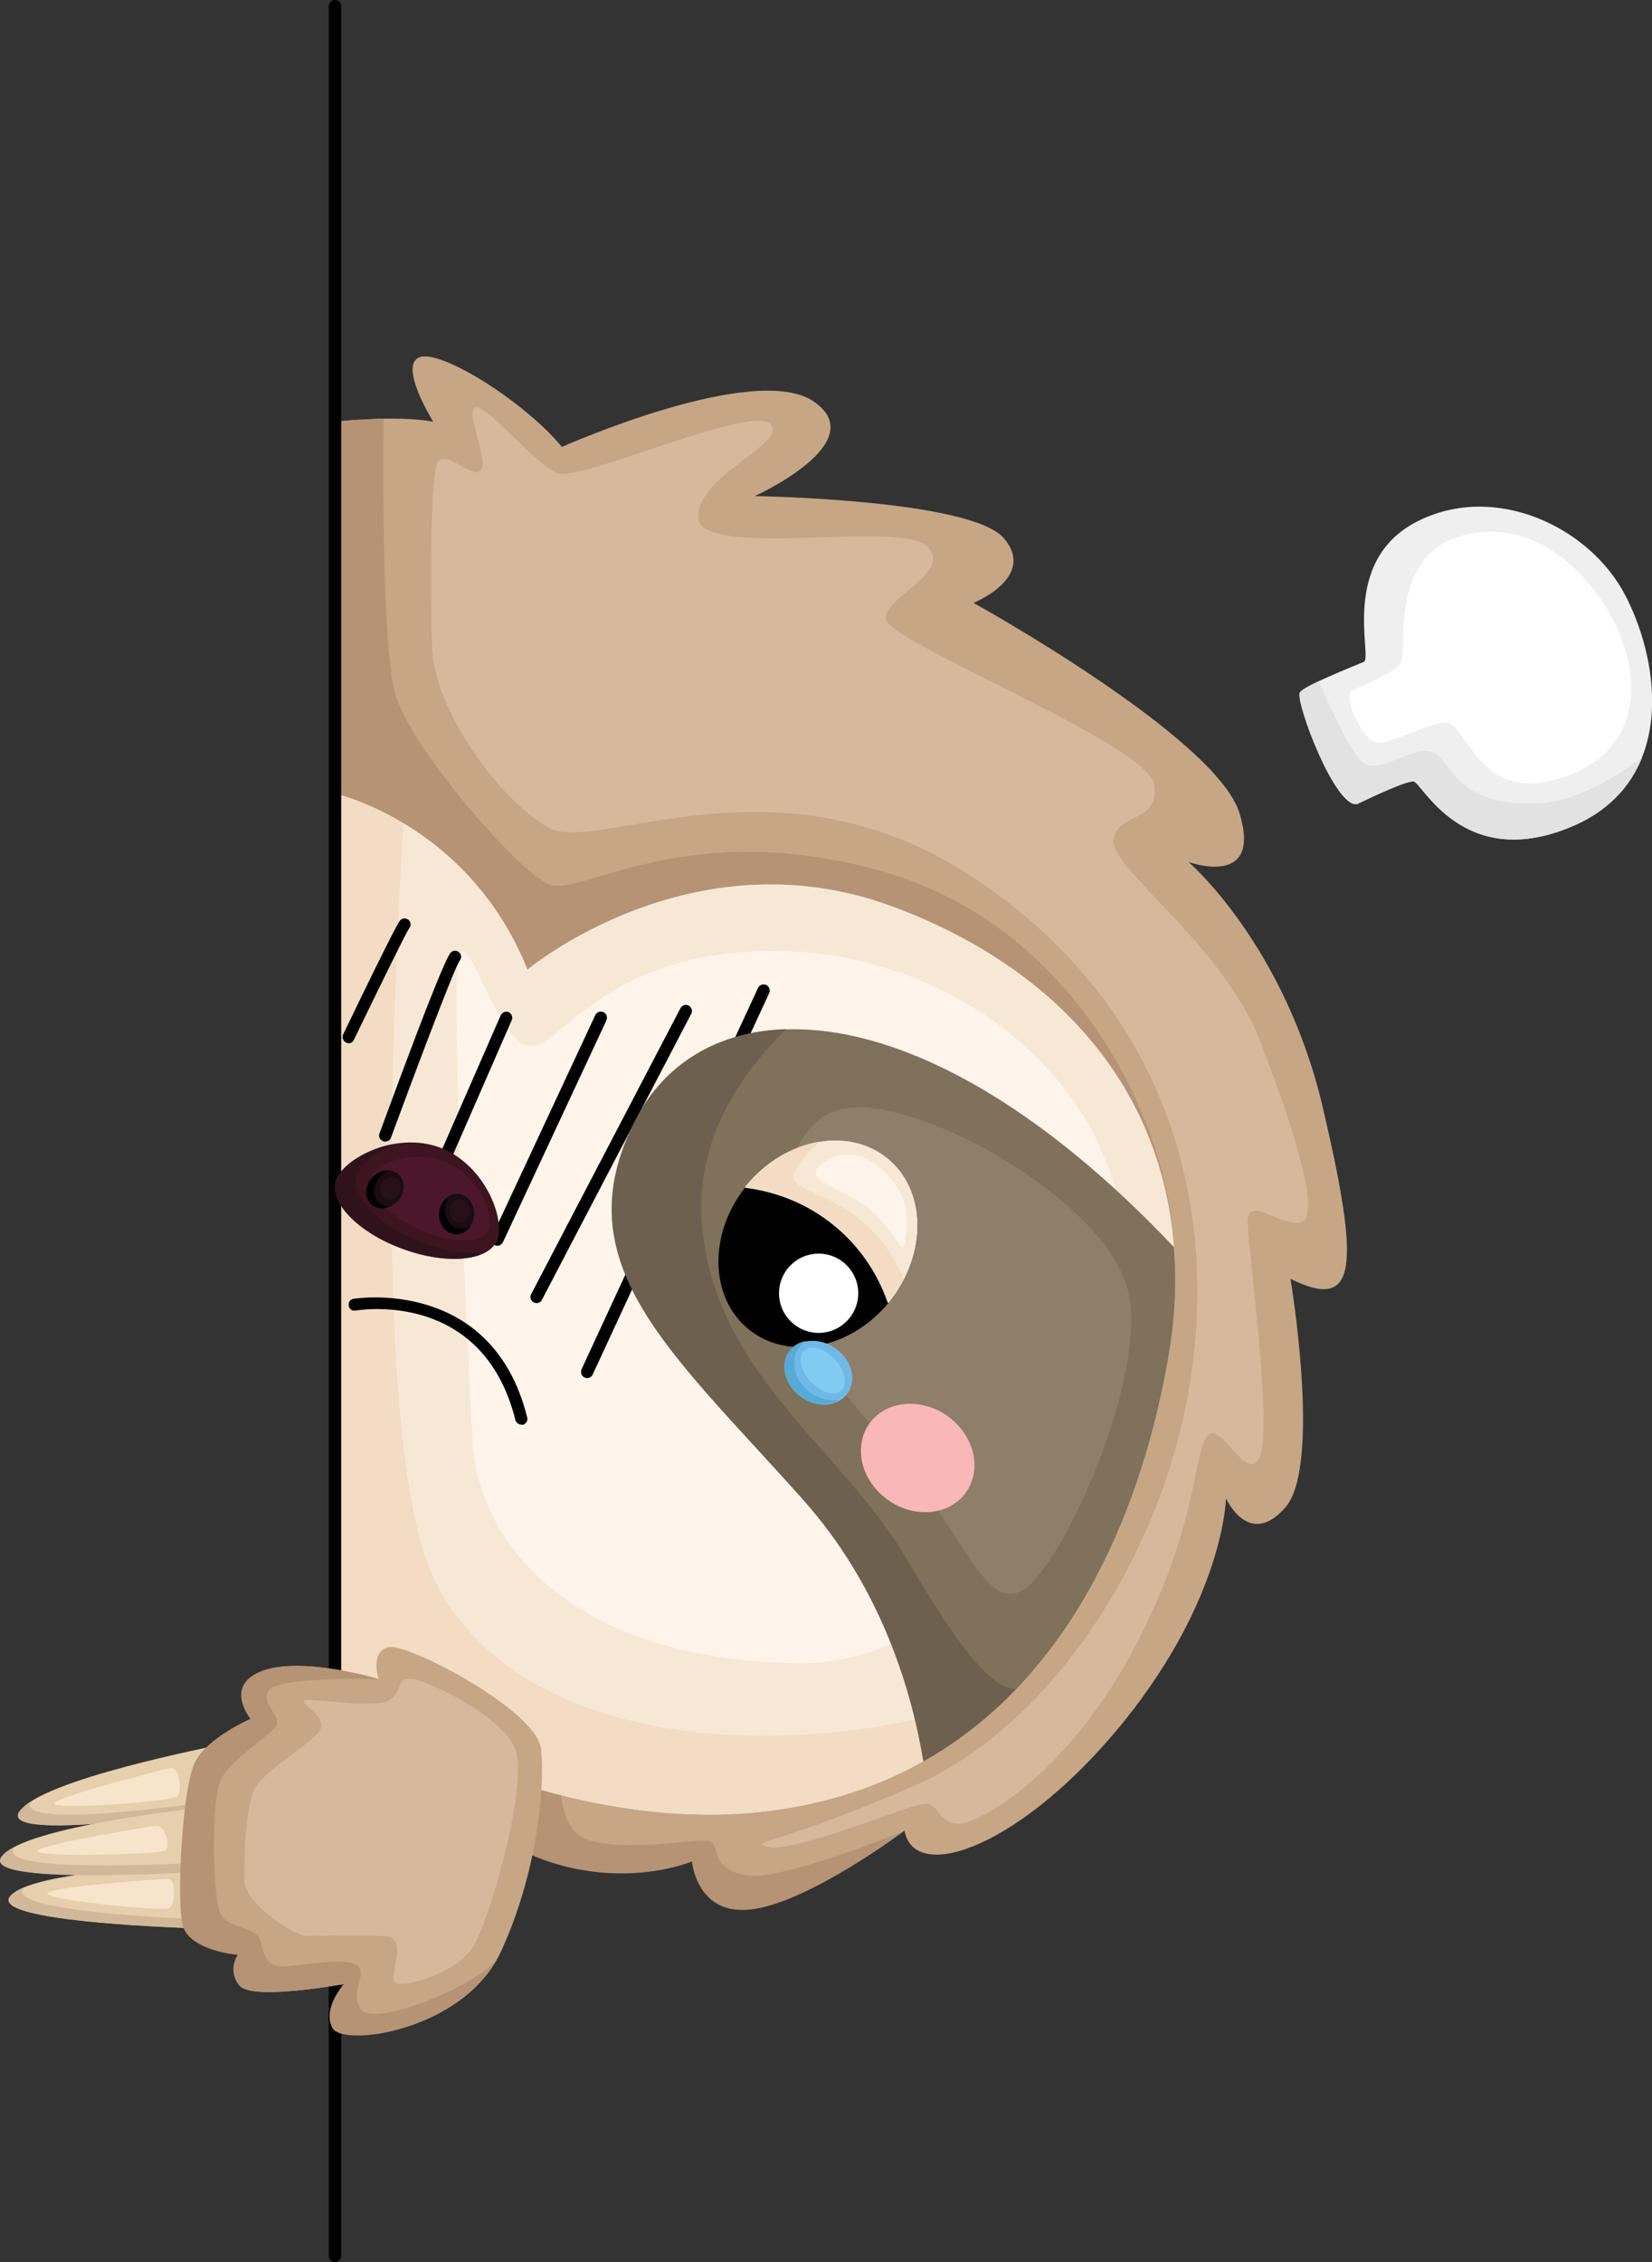 <?xml version="1.0" encoding="utf-8"?>
<!-- Generator: Adobe Illustrator 17.1.0, SVG Export Plug-In . SVG Version: 6.00 Build 0)  -->
<!DOCTYPE svg PUBLIC "-//W3C//DTD SVG 1.1//EN" "http://www.w3.org/Graphics/SVG/1.1/DTD/svg11.dtd">
<svg version="1.1" id="Layer_1" xmlns="http://www.w3.org/2000/svg" xmlns:xlink="http://www.w3.org/1999/xlink" x="0px" y="0px"
	 width="504.5px" height="690.4px" viewBox="99.3 7 504.5 690.4" enable-background="new 99.3 7 504.5 690.4" xml:space="preserve">
<rect x="99.3" y="7" width="504.5" height="690.4" fill="#333333" stroke="none"/>
<g>
	<path fill="#C6A685" d="M201.8,135.7c0,0,18.6-2.1,29.8,0c0,0-10.8-17.3-4.1-19.7c6.7-2.3,32.1,13.7,43.4,27.4c0,0,59-26.3,77-13.8
		s-18.1,28.8-18.1,28.8s66,1,76.1,12.9s-9.3,19.7-9.3,19.7s74,40.9,81.2,64.1s-15.5,15-15.5,15s29.2,25.1,40.9,74.6
		c11.6,49.5,10.6,62.7-9.8,52.6c0,0,9.6,57.2-1.6,69.8c-11.1,12.7-18.1-2.8-18.1-2.8s-0.5,30-31.1,68c-30.7,38-63.9,50.1-67.1,33.4
		c0,0-27.9,20.9-45.6,23.8c-17.8,2.9-19.2-14.5-19.2-14.5s-35.8,15.3-71.9-16.6l-36.1-67.9L201.8,135.7z"/>
	<path fill="#B59374" d="M326.8,579.3c-10.8-2.1-7.4-9.4-11-10.4c-3.6-1.1-33.7,5.1-41.1-3s-3.8-33-3.8-33l125-44.9l61.9-100.4
		c-1.7-38.7-30.3-98.4-89.9-114.9c-59.5-16.5-91.5,8.3-101,4.2c-9.4-4-40.4-39.6-46.5-56.8c-3.8-10.7-4.3-54-4-85.3
		c-7.8,0.1-14.6,0.9-14.6,0.9l0.8,354.9l36.1,67.9c36.1,31.9,71.9,16.6,71.9,16.6s1.5,17.4,19.2,14.5c17.8-2.9,45.6-23.8,45.6-23.8
		S337.6,581.4,326.8,579.3z"/>
	<path fill="#F7E8D6" d="M201.6,249.2c0,0,40.8,9,58.8,53.7c0,0,50.1-41.9,111.3-19.3s96,72.2,84.2,138.7S408.1,551.8,331.5,560
		c-65.7,7-128.9-33.5-128.9-33.5L201.6,249.2z"/>
	<path fill="#FFF4EA" d="M243.7,449.3c0,0-7.7-146.1-4-151.3c3.7-5.2,11.9,28.2,21.6,28.3c9.7,0.1,22.3-28.5,73.1-29.1
		s100.8,34,107.5,82.9c6.8,48.9-37.1,135.2-98.5,134.5C282,514,248,485,243.7,449.3z"/>
	<path fill="#F2DCC3" d="M227.5,476.7c-13.2-50.2-8.2-165.2-5-218.4c-11.7-7-21-9.1-21-9.1l1.1,277.3c0,0,63.2,40.5,128.9,33.5
		c33.2-3.6,58.8-17.5,78.1-37.5l0,0C345.3,548,245,543.1,227.5,476.7z"/>
	<path fill="#7F715A" d="M293.6,348.6c-22.7,43.9,10.3,70.5,50.8,115.9c24.2,27,33.4,58.8,36.9,80.1c43.1-24.3,65.7-72.3,74.6-122.2
		c2.2-12.2,2.8-23.8,1.9-34.8C380.5,306,314.8,307.8,293.6,348.6z"/>
	<path fill="#8F7E69" d="M337.3,385.7c0,0-1.4-41.1,24.1-40.8c25.5,0.3,77,30.5,82.6,56.9c5.5,26.4-20.2,82.8-32,90.3
		s-18.1-17-39.7-42C350.6,425,338.7,409.8,337.3,385.7z"/>
	
		<ellipse transform="matrix(0.577 -0.817 0.817 0.577 -208.401 501.314)" fill="#F9B7B8" cx="379.4" cy="451.7" rx="15.7" ry="18.1"/>
	<g>
		<path fill="#010101" d="M201.6,697.4c-1,0-1.9-0.8-1.9-1.9V8.9c0-1,0.8-1.9,1.9-1.9c1,0,1.9,0.8,1.9,1.9v686.7
			C203.4,696.5,202.6,697.4,201.6,697.4z"/>
	</g>
	<g>
		<path fill="#E5CFAD" d="M166.2,576.1c-0.6,0.2-55.7,0.7-63.7,9.5s65.5,10.2,65.5,10.2L166.2,576.1z"/>
		<path fill="#D1B898" d="M106.5,583.1c-1.8,0.7-3.1,1.6-4,2.5c-7.9,8.7,65.5,10.2,65.5,10.2l-0.3-2.8
			C152.3,592.6,100.7,590.4,106.5,583.1z"/>
		<path fill="#F8E4CA" d="M150.3,580.4c0,0-34.6,2.2-36.5,4.3s35.1,5.7,37.1,4.7C152.8,588.5,153.4,580.2,150.3,580.4z"/>
		<path fill="#E5CFAD" d="M166.2,539.5c-0.6,0.4-54.7,10.5-61,20.5s66.3-1.5,66.3-1.5L166.2,539.5z"/>
		<path fill="#D1B898" d="M108.6,556.9c-1.6,1-2.8,2.1-3.5,3.1c-6.3,10,66.3-1.5,66.3-1.5l-0.7-2.7
			C155.4,558.2,104.2,565.2,108.6,556.9z"/>
		<path fill="#F8E4CA" d="M151.2,546.6c0,0-33.6,8.3-35.2,10.7s35.5-0.6,37.3-1.9C155.1,554.1,154.2,545.8,151.2,546.6z"/>
		<path fill="#E5CFAD" d="M162.3,558.4c-0.6,0.3-55.4,5.8-62.5,15.2s66.2,4.2,66.2,4.2L162.3,558.4z"/>
		<path fill="#D1B898" d="M103.5,570.9c-1.7,0.9-3,1.8-3.7,2.8c-7.1,9.4,66.2,4.2,66.2,4.2l-0.5-2.7
			C150,576.1,98.4,578.7,103.5,570.9z"/>
		<path fill="#C6A685" d="M204.5,612.5c0,0-6.8,7.2-3.7,13.3s40.1,0.9,51.3-22.8c11.1-23.7,13.8-50.5,12.4-62.3s-40.6-32.2-46.4-31
			c-5.9,1.1-3.2,9.7-3.2,9.7s-23.1-6.9-35.2-2.5c-12.1,4.4-3.7,14.7-3.7,14.7s-12.8,5.5-16.8,12.9s-5.9,42.3-3.9,50.1s16.8,9,16.8,9
			s-3.3,4.7,0.5,9.4C176.3,617.7,204.5,612.5,204.5,612.5z"/>
		<path fill="#B59374" d="M200.8,625.9c3,5.9,37.7,1.2,50-20.6c-8.4,9.1-37.4,20.2-41.2,15c-3.8-5.2,1.9-10-1-13.3
			c-3-3.3-21.5,0.9-24.6,0s-3.9-2.4-5.1-7.4c-1.1-4.9-9.9-3.8-12.3-8.5c-2.4-4.7-2.8-34.5,0-40.7s15.4-13.8,17.1-16.8
			c1.7-3-5.2-6.7-2.3-10.8s33.3-3.4,33.3-3.4s-23.1-6.9-35.2-2.5c-12.1,4.4-3.7,14.7-3.7,14.7s-12.8,5.5-16.8,12.9
			s-5.9,42.3-3.9,50.1s16.8,9,16.8,9s-3.3,4.7,0.5,9.4s32-0.5,32-0.5S197.7,619.8,200.8,625.9z"/>
		<path fill="#D8B89A" d="M173.9,580.4c0-0.5-0.3-22.6,3.8-28.5c4.1-5.8,18.2-13.7,19.6-17.4c1.4-3.7-6.3-7.5-5.1-8.5s21,2.6,25.7,0
			s2.1-6.7,6.5-6.7s27.9,11,32.2,21.4c4.3,10.4-7.9,53.1-13,60.7c-5.1,7.6-18.8,11.6-22.9,11.1c-4.2-0.5,4.3-14-3.6-14.6
			s-22.2,0.2-25.1-0.2C189,597.2,173.7,588.2,173.9,580.4z"/>
		<path fill="#F8E4CA" d="M146.8,564.2c0,0-34.2,5.4-36,7.6c-1.8,2.2,37,1.2,38.9,0C151.6,570.7,149.9,563.7,146.8,564.2z"/>
	</g>
	<g>
		<path fill="#010101" d="M258.5,441.8c-0.8,0-1.6-0.6-1.8-1.4c-9.9-39.6-47.2-33.7-48.8-33.4c-1,0.2-2-0.5-2.1-1.5
			c-0.2-1,0.5-2,1.5-2.1c0.4-0.1,42.3-6.8,53,36.2c0.3,1-0.4,2-1.4,2.3C258.8,441.8,258.7,441.8,258.5,441.8z"/>
	</g>
	<g>
		
			<ellipse transform="matrix(0.627 -0.779 0.779 0.627 -170.965 416.146)" fill="#010101" cx="349.1" cy="386.6" rx="33.6" ry="28.1"/>
		<circle fill="#FFFFFF" cx="349.3" cy="401.7" r="12.1"/>
		
			<ellipse transform="matrix(0.577 -0.817 0.817 0.577 -199.995 465.548)" fill="#70B9E6" cx="349.1" cy="425.7" rx="9.1" ry="10.9"/>
		
			<ellipse transform="matrix(0.736 -0.677 0.677 0.736 -195.188 349.838)" fill="#80CBF1" cx="350.6" cy="425" rx="5" ry="8.3"/>
		<path fill="#56ABD6" d="M346.9,432.1c-4.9-3.5-6.6-9.6-3.7-13.7c0.7-0.9,1.5-1.7,2.5-2.2c-2.2,0.4-4.2,1.4-5.5,3.3
			c-2.9,4.1-1.2,10.2,3.7,13.7c3.8,2.7,8.4,3,11.7,1.1C352.8,434.7,349.6,434,346.9,432.1z"/>
		<path fill="#F7E8D6" d="M353.8,380.8c8,6.4,13.6,14.7,16.8,23.9c0.1-0.2,0.3-0.3,0.4-0.5c11.6-14.5,11.3-34.1-0.8-43.8
			c-12.1-9.7-31.3-5.9-43,8.6c-0.1,0.2-0.2,0.3-0.4,0.5C336.5,370.7,345.8,374.4,353.8,380.8z"/>
		<path fill="#F2DCC3" d="M341.8,365.8c0.5-3,4-6.9,7.9-10.4c-8.2,1.3-16.4,5.9-22.6,13.5c-0.1,0.2-0.2,0.3-0.4,0.5
			c9.7,1.2,19,4.9,26.9,11.3c8,6.4,13.6,14.7,16.8,23.9c0.1-0.2,0.3-0.3,0.4-0.5c1.8-2.2,3.3-4.6,4.5-7
			C363.5,370.4,340.7,372.3,341.8,365.8z"/>
		<path fill="#FFF4EA" d="M348.6,364.1c0,0,3.3-5.5,11.2-4.6c8,0.9,15.2,10.6,16.1,16.1c0.9,5.6,0.1,11.1-0.9,12
			c-1,0.8-5.4-9.3-13.7-14.1C353.1,368.7,346.9,367.1,348.6,364.1z"/>
	</g>
	<g>
		<g>
			<path fill="#010101" d="M205.8,325.4c-0.3,0-0.5-0.1-0.8-0.2c-0.9-0.4-1.3-1.6-0.9-2.5c16.4-34,17.2-34.7,17.6-35
				c0.8-0.6,2-0.5,2.6,0.3c0.6,0.7,0.5,1.7-0.1,2.4c-1.2,1.8-10.9,21.7-16.8,33.9C207.1,325,206.5,325.4,205.8,325.4z"/>
		</g>
		<g>
			<path fill="#010101" d="M216.9,355.4c-0.2,0-0.4,0-0.6-0.1c-1-0.4-1.5-1.4-1.1-2.4c19.8-53.9,21.4-55,22-55.4
				c0.8-0.6,2-0.4,2.6,0.5c0.5,0.7,0.4,1.7-0.2,2.3c-1.8,2.8-13.7,34.4-20.9,53.9C218.4,355,217.7,355.4,216.9,355.4z"/>
		</g>
		<g>
			<path fill="#010101" d="M233.5,366.1c-0.2,0-0.5-0.1-0.7-0.2c-0.9-0.4-1.4-1.5-1-2.4l20.4-46.6c0.4-0.9,1.5-1.4,2.4-1
				s1.4,1.5,1,2.4L235.2,365C234.9,365.7,234.2,366.1,233.5,366.1z"/>
		</g>
		<g>
			<path fill="#010101" d="M251.2,387.2c-0.3,0-0.5-0.1-0.8-0.2c-0.9-0.4-1.3-1.5-0.9-2.5l31.6-67.7c0.4-0.9,1.5-1.3,2.5-0.9
				c0.9,0.4,1.3,1.5,0.9,2.5l-31.6,67.7C252.5,386.8,251.9,387.2,251.2,387.2z"/>
		</g>
		<g>
			<path fill="#010101" d="M263.2,404.7c-0.3,0-0.6-0.1-0.9-0.2c-0.9-0.5-1.3-1.6-0.8-2.5l45.6-87.3c0.5-0.9,1.6-1.3,2.5-0.8
				s1.3,1.6,0.8,2.5l-45.6,87.3C264.5,404.4,263.8,404.7,263.2,404.7z"/>
		</g>
		<g>
			<path fill="#010101" d="M278.6,427.6c-0.3,0-0.5-0.1-0.8-0.2c-0.9-0.4-1.3-1.5-0.9-2.5l53.9-116.4c0.4-0.9,1.5-1.3,2.5-0.9
				c0.9,0.4,1.3,1.5,0.9,2.5l-53.9,116.4C280,427.2,279.3,427.6,278.6,427.6z"/>
		</g>
	</g>
	<g>
		<path fill="#3E1421" d="M251.2,385.3c-2.4,6.6-15.4,7.9-29,2.8c-13.6-5-22.6-14.4-20.2-21c2.4-6.6,18-14.9,31.6-9.9
			C247.2,362.3,253.6,378.7,251.2,385.3z"/>
		<path fill="#4C172A" d="M248.4,382.7c-2,4.2-11.6,3.9-21.5-0.7s-16.2-11.8-14.2-16.1c2-4.2,13.7-8.5,23.6-3.8
			C246.1,366.7,250.4,378.4,248.4,382.7z"/>
		<path fill="#2E131C" d="M228.7,386.4c-13.6-5-22.6-14.4-20.2-21c1.2-3.3,5.7-7,11.6-9.3c-8.9,1.4-16.5,6.6-18.2,11
			c-2.4,6.6,6.6,16,20.2,21c10.1,3.7,19.8,4,25.1,1.2C242.1,389.8,235.5,388.9,228.7,386.4z"/>
		<g>
			
				<ellipse transform="matrix(7.978363e-002 -0.997 0.997 7.978363e-002 -156.738 585.399)" fill="#190D11" cx="238.7" cy="377.6" rx="6.2" ry="5.3"/>
			<path fill="#010101" d="M239.9,382c-2.9-0.2-5-3.2-4.8-6.6c0.1-1.2,0.5-2.2,1.1-3.1c-1.5,1-2.6,2.7-2.8,4.8
				c-0.3,3.4,1.9,6.3,4.8,6.6c1.9,0.2,3.6-1,4.6-2.6C242,381.7,241,382.1,239.9,382z"/>
			
				<ellipse transform="matrix(-0.217 -0.976 0.976 -0.217 -75.806 692.399)" fill="#281018" cx="239.9" cy="376.6" rx="3.5" ry="3.1"/>
		</g>
		<g>
			
				<ellipse transform="matrix(0.659 -0.752 0.752 0.659 -204.252 289.325)" fill="#190D11" cx="216.9" cy="369.9" rx="6.2" ry="5.3"/>
			<path fill="#010101" d="M215.2,374.2c-2.2-1.9-2.2-5.6,0.1-8.1c0.8-0.9,1.7-1.4,2.7-1.8c-1.8-0.1-3.7,0.6-5.1,2.2
				c-2.2,2.6-2.3,6.2-0.1,8.1c1.4,1.3,3.4,1.4,5.3,0.7C217.1,375.2,216,374.9,215.2,374.2z"/>
			
				<ellipse transform="matrix(0.409 -0.913 0.913 0.409 -208.377 417.918)" fill="#281018" cx="218.4" cy="369.8" rx="3.5" ry="3.1"/>
		</g>
	</g>
	<path fill="#6E604E" d="M381.3,544.5c10.7-6,20.1-13.5,28.3-22c-5.9-0.6-12.9-4.8-33.3-39.5c-20.3-34.6-59.2-56.6-62.7-103.2
		c-1.9-25.4,12.4-45.6,25.8-58.7c-21.2,0.6-37.3,10.8-45.9,27.4c-22.7,43.9,10.3,70.5,50.8,115.9
		C368.6,491.5,377.8,523.3,381.3,544.5z"/>
	<path fill="#D8B89A" d="M231.2,203.6c0,0-1.2-52.9,2-55.9s10.9,6,13.1,2.7c2.2-3.3-5.2-18.2-1.7-19.1c3.5-0.8,17.9,17.2,24.8,20.1
		c6.9,2.8,58.8-20.8,65-15.1c6.3,5.7-21.9,15.4-21.9,28.5s62.3,0.8,70,9s-13.1,15.2-12.7,22.1c0.3,6.9,80.5,38.5,82,50.6
		c1.5,12.1-10.9,8-12.4,16.7s33.3,31.8,44.9,61.9s18.4,53.9,12.1,55c-6.4,1.1-16.2-8.5-16.1,0c0.2,8.5,7.7,62.8,3.7,71.6
		c-4,8.9-12.2-12.7-16.4-5.9s-2.6,28.4-22.9,66c-20.3,37.5-47.6,52.9-53.7,51.8c-6.1-1.2-4.9-6.9-10.1-6
		c-5.2,0.8-38.3,14.6-46.5,13.1c-8.1-1.5,4.9-1.3,45-19.1s75.1-69,83.5-123.8s-7.9-114.7-67-153.4s-114.1-6.7-128.9-14.7
		C252.1,251.5,231.4,223.5,231.2,203.6z"/>
	<g>
		<path fill="#F0EFEF" d="M513.8,252.4c0,0,14.6-7.2,17.2-6.9c2.6,0.3,14.9,27.3,47.5,14.1c32.6-13.2,28.2-49.4,17.3-70.6
			c-10.8-21.2-40-35-63.8-22.8s-13.4,41.6-16.2,42.8c-2.8,1.2-18.8,7.5-19.6,9.4C495,221.6,507.1,253.8,513.8,252.4z"/>
		<path fill="#E2E2E2" d="M600.8,238.1c-9.1,6.9-21.4,14.1-33.5,14.2c-23.7,0.2-24.3-12.6-30-15.5s-15.8,6.1-21.1,3.4
			c-3.8-1.9-10.6-17-14.1-25.3c-3.1,1.4-5.5,2.8-5.8,3.5c-1.3,3.1,10.8,35.4,17.5,34c0,0,14.6-7.2,17.2-6.9
			c2.6,0.3,14.9,27.3,47.5,14.1C590.3,254.9,597.2,247.1,600.8,238.1z"/>
		<path fill="#FFFFFF" d="M512.2,217.7c0,0,12.2-4.9,14.7-8c2.6-3.1-3.8-31.6,17.3-38.7c21.1-7.1,40,8.8,48.7,27.2
			s6.4,40.9-20.3,47.2c-21.3,5-26-17.2-31.2-17.8s-17.8,7-22,6C515.1,232.4,509.1,219,512.2,217.7z"/>
	</g>
</g>
</svg>
